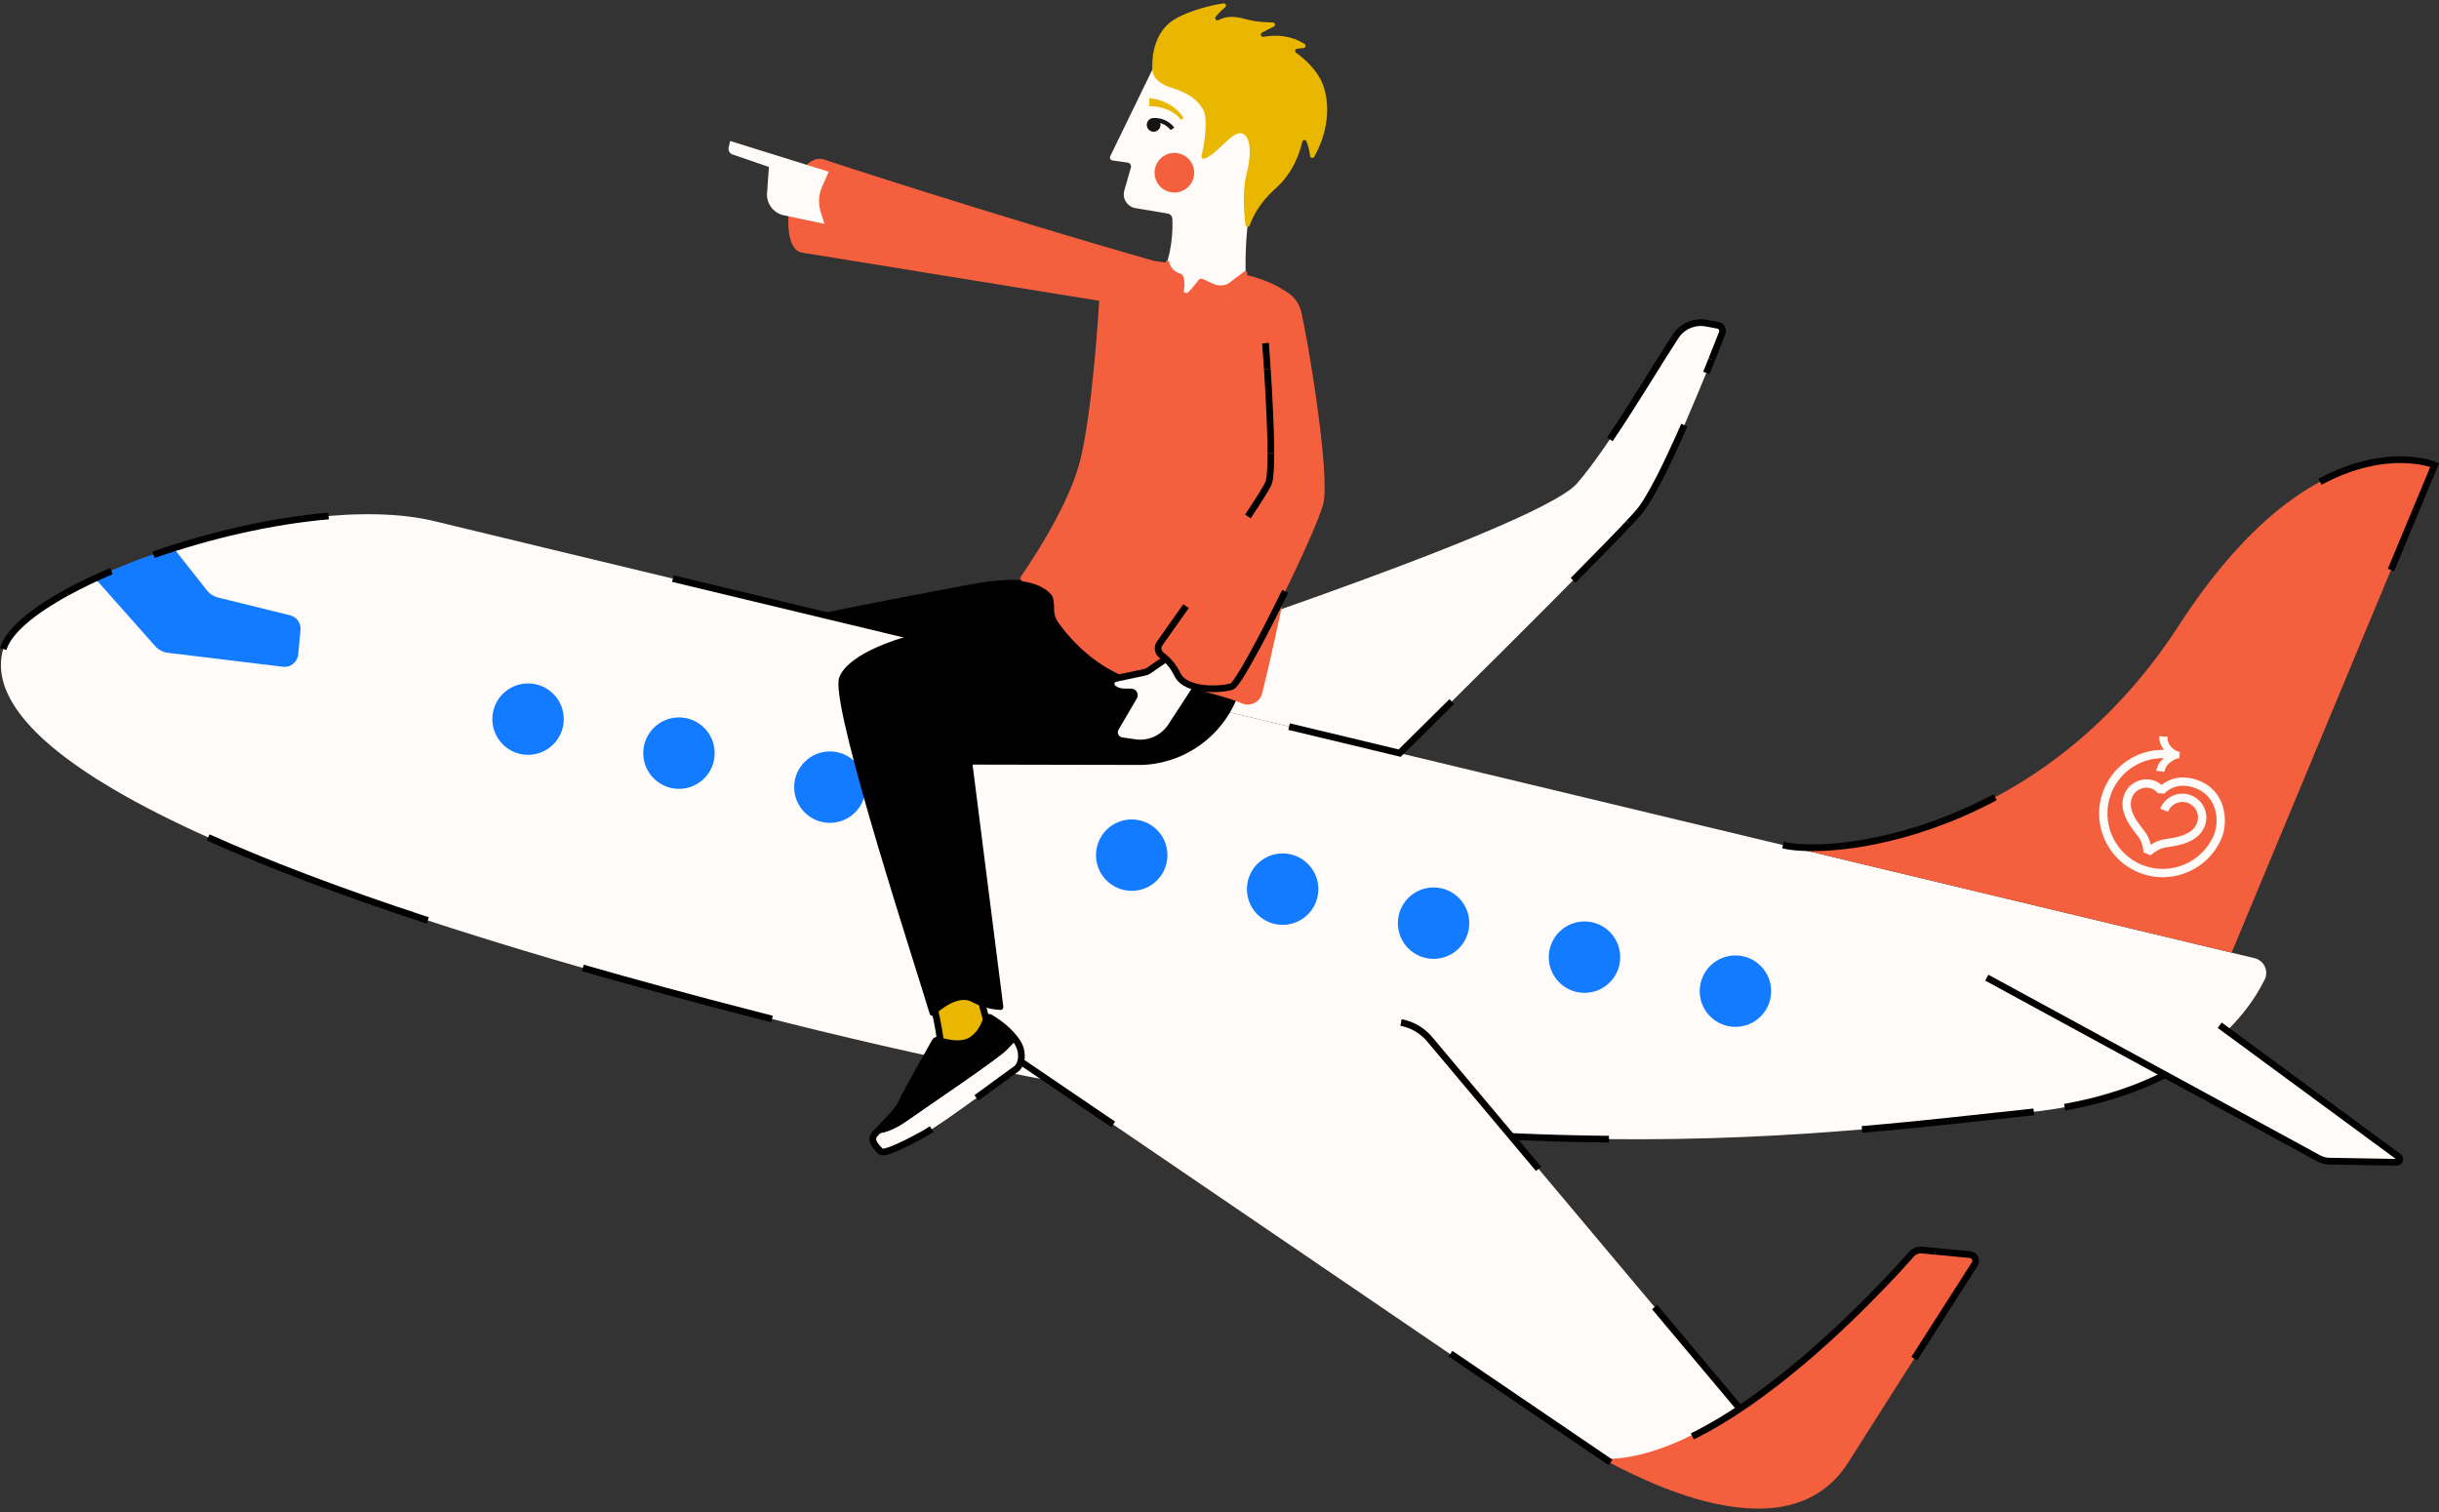 <svg xmlns="http://www.w3.org/2000/svg" viewBox="0 0 1455.94 902.89"><rect x="0" y="0" width="1455.94" height="902.89" fill="#333333" stroke="none"/><g id="full"><path d="M1.92,387.48c11.22-38.65,174.34-96.63,257.72-76.27,78.46,19.16,980.15,235.42,1086.22,260.85,5.62,1.35,8.58,7.55,6.03,12.74-10.49,21.34-44.54,69.24-141.6,79.39-129.68,13.56-349.15,47.15-759.38-58.38C40.66,500.28-9.3,426.14,1.92,387.48Z" style="fill:#fffbf8; stroke-width:0px;"></path><path d="M1064.34,504.5c29.32,7.22,154.51-4.85,236.3-131.09s152.7-95.74,152.7-95.74l-121.18,291.07-267.82-64.24Z" style="fill:#f4603d; stroke-width:0px;"></path><path d="M1325.05,612.09l106.74,78.54c1.42,1.05.66,3.3-1.1,3.27l-40.26-.69c-2.19-.04-4.34-.6-6.26-1.65l-198.17-107.89c-1.6-.87-.81-3.3.99-3.06l133.33,29.33c1.71.38,3.32,1.11,4.73,2.14Z" style="fill:#fffbf8; stroke-width:0px;"></path><path d="M645.47,404.01s271.37-87.34,295.91-115.4c18.38-21.01,45.79-67.92,58.86-87.87,3.98-6.07,11.22-9.15,18.36-7.82,3.03.57,5.76,1.08,6.89,1.29,2.1.4,3.32,2.6,2.55,4.6-6.78,17.49-35.42,90.15-49.83,107-16.41,19.2-142.7,143.8-142.7,143.8l-190.04-45.61Z" style="fill:#fffbf8; stroke-width:0px;"></path><path d="M853.9,621l206.29,245.65-100.56,5.79-469.48-319.89c-3.38-2.3-1.2-7.59,2.83-6.83l343.34,64.72c6.93,1.31,13.17,5.06,17.58,10.57Z" style="fill:#fffbf8; stroke-width:0px;"></path><path d="M956.53,870.95c19.29,9.99,109.99,60.36,146.87,2.01,29.88-47.27,64.72-101.66,75.38-118.27,1.49-2.32-.01-5.39-2.76-5.65l-28.59-2.73c-2.45-.23-4.85.71-6.48,2.56-18.2,20.63-115.14,124.38-184.42,122.08Z" style="fill:#f4603d; stroke-width:0px;"></path><circle cx="315.21" cy="429.33" r="21.32" style="fill:#137bff; stroke-width:0px;"></circle><circle cx="405.3" cy="449.63" r="21.32" style="fill:#137bff; stroke-width:0px;"></circle><circle cx="495.39" cy="469.93" r="21.32" style="fill:#137bff; stroke-width:0px;"></circle><circle cx="675.57" cy="510.53" r="21.32" style="fill:#137bff; stroke-width:0px;"></circle><circle cx="765.66" cy="530.83" r="21.32" style="fill:#137bff; stroke-width:0px;"></circle><circle cx="855.76" cy="551.13" r="21.32" style="fill:#137bff; stroke-width:0px;"></circle><circle cx="945.85" cy="571.43" r="21.32" style="fill:#137bff; stroke-width:0px;"></circle><circle cx="1035.94" cy="591.73" r="21.32" style="fill:#137bff; stroke-width:0px;"></circle><path d="M56.42,344.94l36.85,41.51c1.89,1.8,4.32,2.95,6.91,3.27l68.71,8.36c4.58.56,8.72-2.78,9.14-7.38l1.34-14.66c.37-4.03-2.26-7.73-6.19-8.7l-43.05-10.62c-2.58-.64-4.88-2.1-6.54-4.17l-20.11-25.53-16.16,5.4c-3.49,1.16-6.93,2.46-10.32,3.89l-20.56,8.64Z" style="fill:#137bff; stroke-width:0px;"></path><path d="M556.61,596.9s5.81,23.6,4.91,30.41c22.51,1.8,31.56-4.34,31.56-4.34,0,0-7.76-24.27-8.4-31.69-20.4.13-28.06,5.63-28.06,5.63Z" style="fill:#eab700; stroke-width:0px;"></path><path d="M628.48,373.51l-53.89,13.48c-29.67-7.12-58.24-13.99-85.28-20.48,0,0,26.34-5.75,88.59-17.35,58.37-10.88,53.18,10.11,50.58,24.34Z" style="stroke-width:0px;"></path><path d="M500.57,406.26c1.4-12.23,37.07-47.54,244.05-40.66l-1.74,31.05c-1.84,32.73-28.24,58.71-61,60.02l-101.32-.2,18.36,144.56c.13,1.06-.7,1.98-1.77,1.93-3.23-.15-9.91-.97-17.04-4.84-7.7-4.18-18.06,3.98-22.36,7.89-.94.85-2.44.43-2.79-.79-6.77-23.22-57.03-175.9-54.38-198.97Z" style="stroke-width:0px;"></path><path d="M688.97,155.78c-97.85-27.88-197.53-60.64-197.53-60.64l-12.85,55.65,177.57,28.78s-3.5,61.83-10.92,93.64c-6.32,27.08-29.16,61.38-35.81,70.98-.79,1.14-.11,2.72,1.27,2.92,4.44.64,12.57,2.56,17.07,8.2,1.25,1.57,1.49,5.54,1.47,8.58-.02,2.84.89,5.59,2.55,7.89,7.05,9.8,27.61,34.27,58.46,36.5,21.3,1.54,44.04,8.51,51.05,11.6,5.05,2.23,10.87-.68,12.18-6.04,7.94-32.49,29.35-125.08,24.48-159.93-5.95-42.59,7.33-66.74-8.06-78.32-15.38-11.58-36.83-13.38-36.83-13.38l-44.11-6.42Z" style="fill:#f4603d; stroke-width:0px;"></path><path d="M673.26,97.11c1.36.28,2.19,1.66,1.81,2.99l-3.92,13.6c-1.38,4.8,1.73,9.74,6.66,10.56l19.22,3.22c1.54.26,2.7,1.55,2.78,3.11.29,6.02.19,21.11-6.6,34.31-.86,1.68-.17,3.72,1.53,4.53,21.11,10.09,37.35,12.12,47.88,3.39.83-.69,1.31-1.71,1.23-2.78-.87-11.8-.06-34.77,2.02-41.06,6.78-19.54,13.67-61.24,15.53-72.95.28-1.75-.86-3.41-2.59-3.78l-68.3-16.1-27.75,57.1c-.53,1.09.16,2.38,1.36,2.55l9.15,1.3Z" style="fill:#fffbf8; stroke-width:0px;"></path><circle cx="701.04" cy="103.12" r="11.83" style="fill:#f4603d; stroke-width:0px;"></circle><circle cx="688.65" cy="74.55" r="4.09" style="fill:#141415; stroke-width:0px;"></circle><path d="M699.9,76.93s-3.65-5.52-11.36-5.17" style="fill:none; stroke:#141415; stroke-miterlimit:10; stroke-width:2.6px;"></path><path d="M686.09,58.57c8.08.85,16.17,4.82,20.41,11.93,0,0-1.5,1.01-1.5,1.01-2.28-2.83-5.24-4.99-8.62-6.28-3.23-1.26-6.9-1.94-10.33-1.84,0,0,.04-4.82.04-4.82h0Z" style="fill:#eab700; stroke-width:0px;"></path><path d="M790.3,52.25c4.69,15.08.17,31.01-5.82,41.38-.65,1.13-2.33.73-2.46-.57-.33-3.44-1.26-6.45-2.14-8.65-.49-1.21-2.24-1.05-2.52.23-1.39,6.26-5.34,18.61-16.05,28-9.01,7.9-13.31,16.38-15.31,21.87-.48,1.31-2.38,1.09-2.55-.29-.93-7.59-1.89-20.59.67-30.44,3.84-14.79,1.67-24.96-4.51-24.21-5.61.68-13.62,12.95-20.75,15.16-.97.3-1.9-.59-1.65-1.58,1.76-6.99,4.02-21.9,1.09-27.54-3.24-6.23-9.17-10.16-19.9-13.56-10.73-3.4-10.45-10.39-10.45-10.39,0,0-1.84-16.95,9.31-27.26,7.01-6.47,24.02-11.12,33.09-12.39,1.32-.18,2.02,1.48.99,2.33-2.46,2.03-4.29,3.99-5.63,5.69-.88,1.11.38,2.63,1.64,1.98,6.94-3.57,12.8-1.39,18.75.02,4.08.96,9.53,1.29,13.71,1.39,1.39.03,1.79,1.93.52,2.51-2.3,1.06-4.9,2.34-7.05,3.62-1.25.74-.51,2.66.93,2.42,12.45-2.12,20.04,1.52,24.52,4.26,1.08.66.69,2.32-.58,2.44-1.35.13-2.72.29-3.89.44-1.19.15-1.58,1.68-.6,2.37,4.62,3.28,13.49,10.65,16.64,20.77Z" style="fill:#eab700; stroke-width:0px;"></path><path d="M472.22,117.43c3.39-15.8,12.21-24.54,19.23-22.29,7.02,2.25,2.77,10.25-2.47,18.47s4.86,18.5,4.67,27.08c-.19,8.58-6.94,11.38-15.05,10.1-8.12-1.28-9.77-17.56-6.38-33.36Z" style="fill:#f4603d; stroke-width:0px;"></path><path d="M494.71,102.51l-58.85-18.35-.9,3.87c-.41,1.78.59,3.59,2.32,4.19l21.4,7.36c.19.06.32.24.31.44l-1.11,15.22c-.46,6.31,3.81,11.99,10.01,13.3l24.25,5.11-2.26-7.28c-1.53-4.92-1.22-10.22.87-14.93l3.96-8.93Z" style="fill:#fffbf8; stroke-width:0px;"></path><path d="M696,393.25l-10.42,7.18c-.65.45-1.38.76-2.15.92l-17.47,3.7c-2.81.57-3.63,4.19-1.34,5.92h0c1.75,1.32,3.87,2.05,6.06,2.09l4.58.08c1.46.03,2.35,1.61,1.61,2.87l-10.91,18.64c-1.81,3.09.08,7.03,3.62,7.55l7.86,1.16c8.5,1.25,16.95-2.55,21.64-9.75l13.78-21.13c.47-.71.4-1.65-.16-2.29l-14.36-16.52c-.59-.68-1.57-.85-2.36-.42Z" style="fill:#fffbf8; stroke-width:0px;"></path><path d="M755.43,204.87s5.69,73.24,1.9,83.31c-3.28,8.72-52.01,77.57-65.04,95.92-1.61,2.26-1.15,5.4,1.08,7.05,2.93,2.17,6.76,5.84,9.51,11.56,5.05,10.5,26.74,9.1,32.54,7.11,5.8-1.99,50.22-91.67,54.53-109.2,4.31-17.53-10.01-103.05-13.49-115.3" style="fill:#f4603d; stroke-width:0px;"></path><path d="M688.59,169.39l7.43-13.35c.44-.79,1.6-.61,1.81.27.57,2.4,2.2,5.58,6.73,7.08.95.32,1.71,1.1,1.98,2.06,1.23,4.43-.06,9.49-.06,9.49l-17.89-5.57Z" style="fill:#f4603d; stroke-width:0px;"></path><path d="M724.58,169.55l-6.71-2.99c-.78-.35-1.69-.16-2.26.47,0,0-5.98,7.92-8,8.73-2.02.81,17.39,4.57,17.39,4.57l19.72-6.14-.26-11.49c-.02-.78-.91-1.22-1.54-.74l-9.82,7.41c-2.67,1.33-5.79,1.4-8.52.18Z" style="fill:#f4603d; stroke-width:0px;"></path><line x1="624.86" y1="460.47" x2="611.45" y2="461.03" style="fill:none; stroke:#fffbf8; stroke-linejoin:bevel; stroke-width:3.06px;"></line><path d="M525.79,687.47c-1.47-1.69-7.18-6.27-3.58-10.37,4.79-5.45,13.49-12.99,16.36-19.46,2.53-5.68,16.31-30.02,19.61-35.82.4-.71,1.25-1.03,2.02-.77,3.61,1.22,13.85,4.08,20.1-.32,5.32-3.74,7.52-9.14,8.38-12.12.31-1.09,1.56-1.58,2.53-.99,3.66,2.24,11.48,7.44,16.06,14.56,4.06,6.3,2.61,13.75-.84,16.11-5.89,4.02-42.89,31.97-55.37,38.88-12.48,6.91-23.79,12.02-25.28,10.3Z"></path><path d="M606.43,638.29c-5.88,4.02-42.89,31.97-55.36,38.88-12.48,6.91-23.79,12.02-25.28,10.3-1.47-1.69-7.18-6.27-3.57-10.37.03-.04.06-.07.1-.11,3.82-.08,10.22-1.45,18.86-7.51,14.75-10.36,53.86-36.64,59.65-42.39,2.84-2.82,4.62-4.78,5.68-6.05.26.37.52.75.77,1.14,4.05,6.29,2.61,13.74-.85,16.11Z" style="fill:#fffbf8; stroke-width:0px;"></path><path d="M606.43,638.29c-5.88,4.02-42.89,31.97-55.36,38.88-12.48,6.91-23.79,12.02-25.28,10.3-1.47-1.69-7.18-6.27-3.57-10.37.03-.04.06-.07.1-.11,3.82-.08,10.22-1.45,18.86-7.51,14.75-10.36,53.86-36.64,59.65-42.39,2.84-2.82,4.62-4.78,5.68-6.05.26.37.52.75.77,1.14,4.05,6.29,2.61,13.74-.85,16.11Z" style="fill:#fffbf8; stroke-width:0px;"></path></g><g id="line-separe"><path d="M401.65,345.44c41.52,9.98,89.82,21.59,142.21,34.17" style="fill:none; stroke:#000; stroke-miterlimit:10; stroke-width:4px;"></path><path d="M91.68,331.24c32.73-11.45,70.1-20.25,104.45-23.19" style="fill:none; stroke:#000; stroke-miterlimit:10; stroke-width:4px;"></path><path d="M39.95,353.71c7.97-4.37,16.9-8.65,26.54-12.76" style="fill:none; stroke:#000; stroke-miterlimit:10; stroke-width:4px;"></path><path d="M1.92,387.48c3.04-10.48,17.26-22.39,38.03-33.77" style="fill:none; stroke:#000; stroke-miterlimit:10; stroke-width:4px;"></path><path d="M255.38,549.53c-53.9-17.69-96.93-34.23-131.12-49.59" style="fill:none; stroke:#000; stroke-miterlimit:10; stroke-width:4px;"></path><path d="M460.84,608.35c-3.3-.84-6.61-1.68-9.93-2.54-37.23-9.58-71.48-18.89-103-27.95" style="fill:none; stroke:#000; stroke-miterlimit:10; stroke-width:4px;"></path><path d="M960.44,680.1c-18.44-.18-37.71-.68-57.86-1.6" style="fill:none; stroke:#000; stroke-miterlimit:10; stroke-width:4px;"></path><path d="M1214.06,663.78c-1.25.15-2.5.28-3.77.42-28.27,2.96-60.87,6.86-98.8,10.07" style="fill:none; stroke:#000; stroke-miterlimit:10; stroke-width:4px;"></path><path d="M1292.38,641.59c-15.87,8.09-35.55,15.05-59.9,19.46" style="fill:none; stroke:#000; stroke-miterlimit:10; stroke-width:4px;"></path><path d="M1325.05,612.09l106.74,78.54c1.42,1.05.66,3.3-1.1,3.27l-40.26-.69c-2.19-.04-4.34-.6-6.26-1.65l-198.17-107.89" style="fill:none; stroke:#000; stroke-miterlimit:10; stroke-width:4px;"></path><path d="M866.64,418.82c-18.16,18.02-31.13,30.81-31.13,30.81l-66.01-15.84" style="fill:none; stroke:#000; stroke-miterlimit:10; stroke-width:4px;"></path><path d="M972.25,312.37c-7.35,7.83-19.33,20.08-33.23,34.12" style="fill:none; stroke:#000; stroke-miterlimit:10; stroke-width:4px;"></path><path d="M1005.44,253.8c-9.66,22.04-20.16,43.75-27.23,52.02-1.32,1.54-3.35,3.77-5.96,6.55" style="fill:none; stroke:#000; stroke-miterlimit:10; stroke-width:4px;"></path><path d="M1021.78,214.69c-1,2.49-2.07,5.15-3.21,7.95" style="fill:none; stroke:#000; stroke-miterlimit:10; stroke-width:4px;"></path><path d="M960.97,262.32c14.82-21.9,30.37-47.99,39.28-61.57,3.98-6.07,11.22-9.15,18.36-7.82,3.03.57,5.76,1.08,6.89,1.29,2.1.4,3.32,2.6,2.55,4.6-1.33,3.44-3.51,9.01-6.26,15.87" style="fill:none; stroke:#000; stroke-miterlimit:10; stroke-width:4px;"></path><line x1="664.54" y1="671.29" x2="609.3" y2="633.73" style="fill:none; stroke:#000; stroke-miterlimit:10; stroke-width:4px;"></line><line x1="961.4" y1="873.08" x2="865.89" y2="808.15" style="fill:none; stroke:#000; stroke-miterlimit:10; stroke-width:4px;"></line><line x1="987.7" y1="780.33" x2="1039.39" y2="841.89" style="fill:none; stroke:#000; stroke-miterlimit:10; stroke-width:4px;"></line><path d="M836.32,610.43c6.93,1.31,13.17,5.06,17.58,10.57l64.51,76.82" style="fill:none; stroke:#000; stroke-miterlimit:10; stroke-width:4px;"></path><path d="M556.61,596.9s5.81,23.6,4.91,30.41c22.51,1.8,31.56-4.34,31.56-4.34,0,0-7.76-24.27-8.4-31.69-20.4.13-28.06,5.63-28.06,5.63Z" style="fill:none; stroke:#000; stroke-miterlimit:10; stroke-width:4px;"></path><path d="M696,393.25l-10.42,7.18c-.65.45-1.38.76-2.15.92l-17.47,3.7c-2.81.57-3.63,4.19-1.34,5.92h0c1.75,1.32,3.87,2.05,6.06,2.09l4.58.08c1.46.03,2.35,1.61,1.61,2.87l-10.91,18.64c-1.81,3.09.08,7.03,3.62,7.55l7.86,1.16c8.5,1.25,16.95-2.55,21.64-9.75l14.91-22.86" style="fill:none; stroke:#000; stroke-miterlimit:10; stroke-width:4px;"></path><path d="M707.99,361.88c-6.67,9.49-12.36,17.51-15.71,22.22-1.61,2.26-1.15,5.4,1.08,7.05,2.93,2.17,6.76,5.84,9.51,11.56,5.05,10.5,26.74,9.1,32.54,7.11,3.21-1.1,18.25-29.06,31.77-56.78" style="fill:none; stroke:#000; stroke-miterlimit:10; stroke-width:4px;"></path><path d="M758.62,270.49c.01,8.48-.34,15.13-1.3,17.69s-5.76,10.17-12.42,20.17" style="fill:none; stroke:#000; stroke-miterlimit:10; stroke-width:4px;"></path><path d="M756.51,220.33c.92,14.13,2.09,35.06,2.11,50.16" style="fill:none; stroke:#000; stroke-miterlimit:10; stroke-width:4px;"></path><path d="M755.43,204.87s.49,6.3,1.09,15.46" style="fill:none; stroke:#000; stroke-miterlimit:10; stroke-width:4px;"></path><path d="M556.15,674.09c-1.95,1.25-3.67,2.3-5.08,3.08-12.48,6.91-23.79,12.02-25.28,10.3s-7.18-6.27-3.58-10.37c4.79-5.45,13.49-12.99,16.36-19.46,2.53-5.68,16.31-30.02,19.61-35.82.4-.71,1.25-1.03,2.02-.77,3.61,1.22,13.85,4.08,20.1-.32,5.32-3.74,7.52-9.14,8.38-12.12.31-1.09,1.56-1.58,2.53-.99,3.66,2.24,11.48,7.44,16.06,14.56,4.06,6.3,2.61,13.75-.84,16.11-2.8,1.92-12.66,9.26-23.57,17.17" style="fill:none; stroke:#000; stroke-miterlimit:10; stroke-width:4px;"></path><path d="M1314.04,466.64c-8.37-3.82-14.91-2.59-18.92-.89-2.06.88-3.68,1.97-4.84,2.89-.92-.84-2.16-1.73-3.68-2.34-7.31-2.9-15.61.68-18.52,7.98-3.83,9.64,3.32,18.79,7.17,23.7.58.75,1.09,1.39,1.46,1.92,2.62,3.68,2.92,9,2.92,9.04l4.2,1.67s3.9-3.7,8.34-4.57c.64-.13,1.44-.25,2.38-.39,6.17-.93,17.65-2.68,21.48-12.31h0c2.9-7.3-.68-15.61-7.98-18.51-7.3-2.9-15.61.68-18.51,7.98l4.61,1.83c1.89-4.76,7.31-7.1,12.07-5.2,4.76,1.89,7.1,7.31,5.2,12.07h0c-2.78,6.99-12.07,8.4-17.62,9.24-.99.15-1.85.28-2.6.43-2.82.56-5.38,1.89-7.3,3.14-.54-2.23-1.48-4.95-3.15-7.29-.44-.62-.98-1.3-1.59-2.09-3.46-4.42-9.25-11.82-6.47-18.81,1.89-4.77,7.31-7.1,12.08-5.21,2,.8,3.31,2.64,3.32,2.65l3.95.2c.29-.34,7.32-8.37,19.94-2.62,6.69,3.05,9.36,8.55,10.42,12.63,1.46,5.61.64,10.97-.61,14.12-6.73,16.94-25.99,25.24-42.93,18.51-16.94-6.73-25.24-25.99-18.51-42.93,5.13-12.92,17.67-21.1,31.28-20.85-2.26,1.93-3.94,4.49-4.5,7.51l4.92.68c.19-2.06,1.47-3.95,3.06-5.36,1.54-1.38,3.92-2.69,5.9-2.79,0,0,.11-2.49.15-3.43,0-.22.02-.35.02-.35h0c-3.99-.71-7.76-4.86-7.3-9.06l-4.95-.27c-.03,1.69.29,3.39.94,4.92.5,1.16,1.16,2.23,1.95,3.2-15.7-.33-30.16,9.09-36.07,23.97-7.74,19.48,1.81,41.63,21.29,49.37,19.48,7.74,41.63-1.81,49.37-21.29,1.97-4.95,2.27-11.54.8-17.2-1.33-5.12-4.7-12.04-13.17-15.9Z" style="fill:#fffbf8; stroke-width:0px;"></path><path d="M1064.34,504.5c9.78,2.41,30.24,2.67,56.2-2.74" style="fill:none; stroke:#000; stroke-miterlimit:10; stroke-width:4px;"></path><line x1="1442.39" y1="303.96" x2="1427.26" y2="340.3" style="fill:none; stroke:#000; stroke-miterlimit:10; stroke-width:4px;"></line><path d="M1384.9,287.64c40.74-21.88,68.44-9.97,68.44-9.97l-10.95,26.29" style="fill:none; stroke:#000; stroke-miterlimit:10; stroke-width:4px;"></path><path d="M1120.54,501.76c20.83-4.34,45.2-12.34,70.43-25.8" style="fill:none; stroke:#000; stroke-miterlimit:10; stroke-width:4px;"></path><path d="M1125.36,765.83c-24.64,25.86-70.18,69.62-115.13,91.71" style="fill:none; stroke:#000; stroke-miterlimit:10; stroke-width:4px;"></path><path d="M1131.54,759.25c-1.88,2.02-3.94,4.22-6.18,6.57" style="fill:none; stroke:#000; stroke-miterlimit:10; stroke-width:4px;"></path><path d="M1155.25,747.06l-7.82-.75c-2.45-.23-4.85.71-6.48,2.56-2.13,2.42-5.33,5.98-9.41,10.39" style="fill:none; stroke:#000; stroke-miterlimit:10; stroke-width:4px;"></path><path d="M1142.7,811.11c16.25-25.49,30.05-47.01,36.08-56.42,1.49-2.32-.01-5.39-2.76-5.65l-20.77-1.99" style="fill:none; stroke:#000; stroke-miterlimit:10; stroke-width:4px;"></path></g></svg>